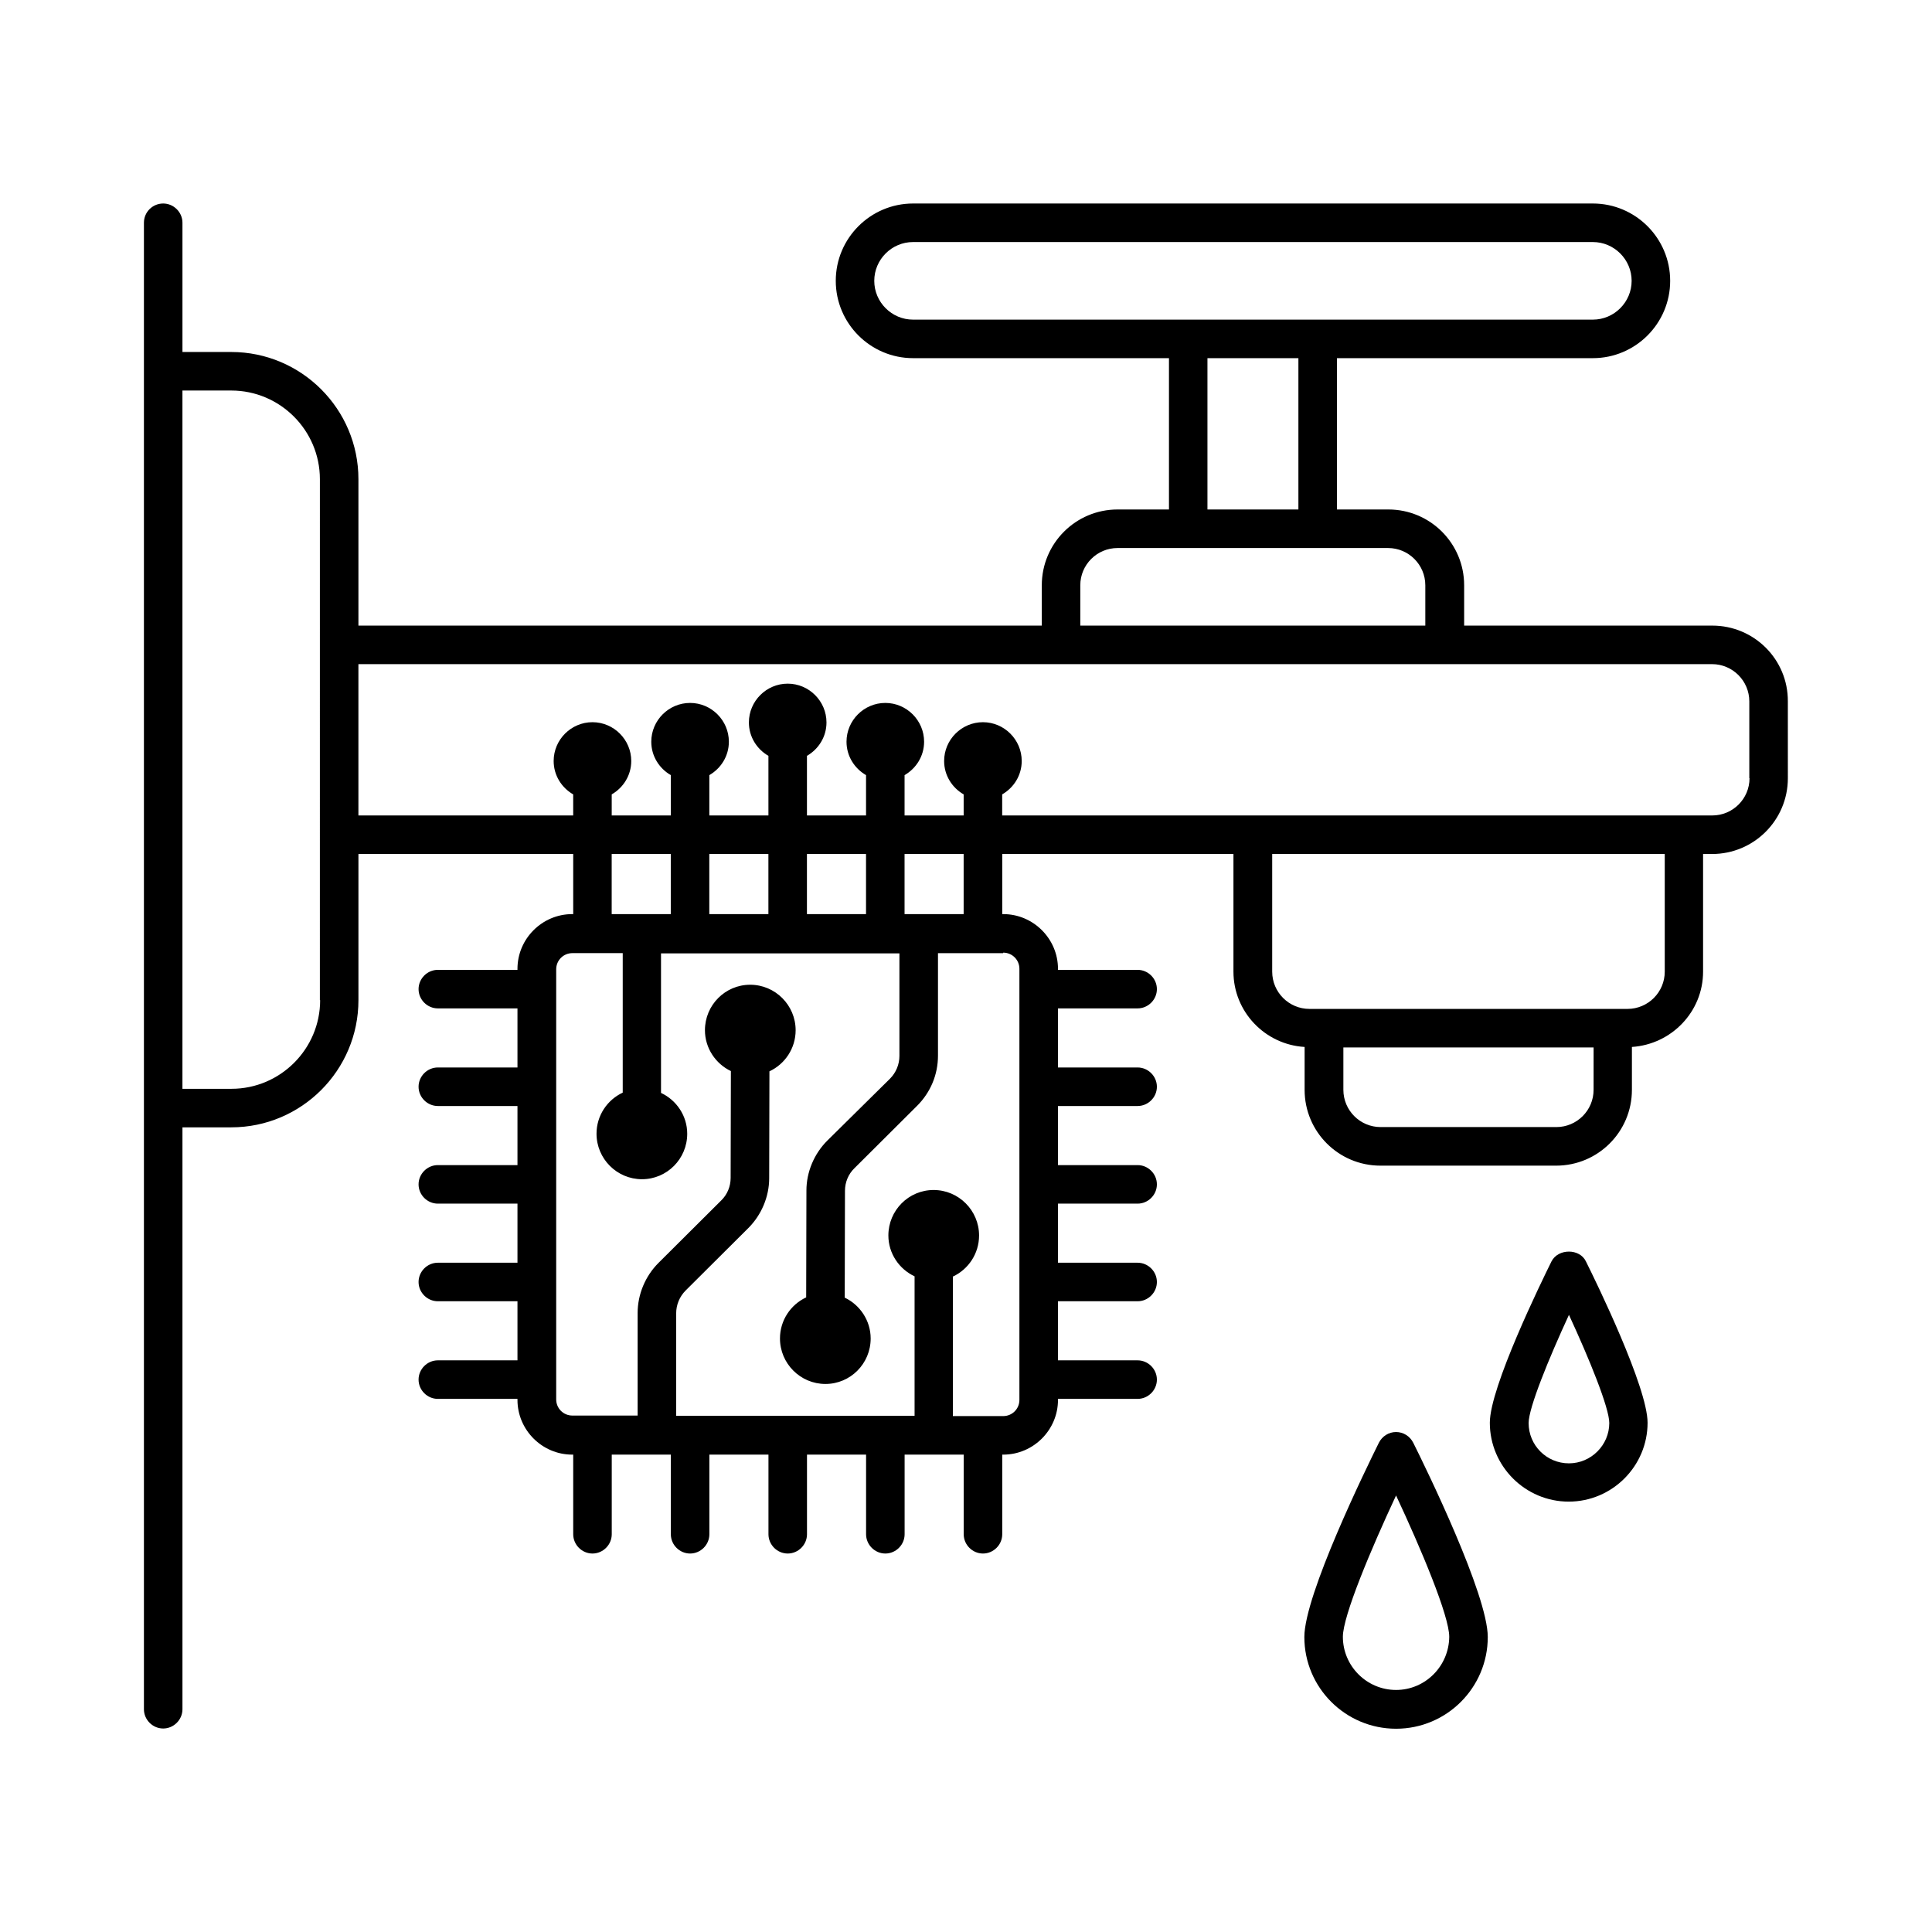 <?xml version="1.0" encoding="UTF-8"?>
<!-- The Best Svg Icon site in the world: iconSvg.co, Visit us! https://iconsvg.co -->
<svg fill="#000000" width="800px" height="800px" version="1.1" viewBox="144 144 512 512" xmlns="http://www.w3.org/2000/svg">
 <g>
  <path d="m597.78 309.79h-65.766v-10.688c0-11.098-8.988-20.086-20.086-20.086h-13.617v-40.102h67.809c11.301 0 20.492-9.191 20.492-20.492s-9.191-20.492-20.492-20.492h-180.14c-11.301 0-20.492 9.191-20.492 20.492s9.191 20.492 20.492 20.492h67.809v40.102h-13.617c-11.098 0-20.086 8.988-20.086 20.086v10.688h-181.1v-38.809c0-18.586-15.113-33.699-33.699-33.699h-12.934v-34.246c0-2.793-2.316-5.106-5.106-5.106-2.793 0-5.106 2.246-5.106 5.106v393.93c0 2.793 2.316 5.106 5.106 5.106 2.793 0 5.106-2.316 5.106-5.106v-154.21h12.938c18.586 0 33.699-15.113 33.699-33.699v-38.738h56.918v15.93h-0.273c-7.965 0-14.5 6.535-14.5 14.5v0.273h-21.105c-2.793 0-5.106 2.316-5.106 5.106 0 2.793 2.316 5.106 5.106 5.106h21.105v15.66h-21.105c-2.793 0-5.106 2.316-5.106 5.106 0 2.793 2.316 5.106 5.106 5.106h21.105v15.66h-21.105c-2.793 0-5.106 2.316-5.106 5.106 0 2.793 2.316 5.106 5.106 5.106h21.105v15.66h-21.105c-2.793 0-5.106 2.316-5.106 5.106 0 2.793 2.316 5.106 5.106 5.106h21.105v15.66h-21.105c-2.793 0-5.106 2.316-5.106 5.106 0 2.793 2.316 5.106 5.106 5.106h21.105v0.273c0 7.965 6.535 14.5 14.5 14.5h0.273v21.105c0 2.793 2.316 5.106 5.106 5.106 2.793 0 5.106-2.316 5.106-5.106v-21.105h15.66v21.105c0 2.793 2.316 5.106 5.106 5.106 2.793 0 5.106-2.316 5.106-5.106v-21.105h15.66v21.105c0 2.793 2.316 5.106 5.106 5.106 2.793 0 5.106-2.316 5.106-5.106v-21.105h15.66v21.105c0 2.793 2.316 5.106 5.106 5.106 2.793 0 5.106-2.316 5.106-5.106v-21.105h15.66v21.105c0 2.793 2.316 5.106 5.106 5.106 2.793 0 5.106-2.316 5.106-5.106v-21.105h0.273c7.965 0 14.5-6.535 14.5-14.5v-0.273h21.105c2.793 0 5.106-2.316 5.106-5.106 0-2.793-2.316-5.106-5.106-5.106h-21.105v-15.66h21.105c2.793 0 5.106-2.316 5.106-5.106 0-2.793-2.316-5.106-5.106-5.106h-21.105v-15.66h21.105c2.793 0 5.106-2.316 5.106-5.106 0-2.793-2.316-5.106-5.106-5.106h-21.105v-15.66h21.105c2.793 0 5.106-2.316 5.106-5.106 0-2.793-2.316-5.106-5.106-5.106h-21.105v-15.66h21.105c2.793 0 5.106-2.316 5.106-5.106 0-2.793-2.316-5.106-5.106-5.106h-21.105v-0.273c0-7.965-6.535-14.5-14.5-14.5h-0.273v-15.93h61.273v31.184c0 10.621 8.375 19.336 18.859 19.949v11.371c0 11.098 8.988 20.086 20.086 20.086h46.566c11.098 0 20.086-8.988 20.086-20.086v-11.371c10.484-0.68 18.859-9.328 18.859-19.949v-31.184h2.383c11.098 0 20.086-8.988 20.086-20.086l-0.004-20.355c0.07-11.098-8.918-20.086-20.016-20.086zm-368.94 99.266c0 12.938-10.555 23.488-23.488 23.488h-13.004v-185.05h12.938c12.938 0 23.488 10.555 23.488 23.488l-0.004 138.07zm157.13-180.35c-5.652 0-10.281-4.629-10.281-10.281s4.629-10.281 10.281-10.281h180.15c5.652 0 10.281 4.629 10.281 10.281s-4.629 10.281-10.281 10.281zm102.12 10.211v40.102h-24.102v-40.102zm-57.801 60.188c0-5.445 4.426-9.871 9.871-9.871h71.691c5.445 0 9.871 4.426 9.871 9.871v10.688h-91.434zm-20.426 97.355c2.383 0 4.289 1.906 4.289 4.289v114.24c0 2.383-1.906 4.289-4.289 4.289h-13.344v-36.969c4.086-1.906 6.945-6.059 6.945-10.895 0-6.606-5.379-12.051-12.051-12.051-6.606 0-11.984 5.379-11.984 12.051 0 4.766 2.859 8.918 6.945 10.824v36.969h-63.18v-27.164c0-2.246 0.887-4.426 2.519-6.059l16.613-16.543c3.473-3.473 5.516-8.305 5.516-13.207l0.066-28.32c4.086-1.906 6.945-6.059 6.945-10.895 0-6.606-5.379-12.051-12.051-12.051-6.606 0-11.984 5.379-11.984 12.051 0 4.766 2.859 8.918 6.875 10.824l-0.066 28.32c0 2.246-0.887 4.426-2.519 5.992l-16.613 16.543c-3.473 3.473-5.516 8.305-5.516 13.277v27.164h-17.293c-2.383 0-4.289-1.906-4.289-4.289v-5.309-0.066-0.066-108.53c0-2.383 1.906-4.289 4.289-4.289h13.344v36.969c-4.086 1.906-6.945 6.059-6.945 10.895 0 6.606 5.379 12.051 12.051 12.051 6.606 0 11.984-5.379 11.984-12.051 0-4.766-2.859-8.918-6.945-10.824v-36.969h63.18v27.164c0 2.246-0.887 4.426-2.519 6.059l-16.609 16.406c-3.473 3.473-5.516 8.305-5.516 13.207l-0.066 28.32c-4.086 1.906-6.945 6.059-6.945 10.895 0 6.606 5.379 12.051 12.051 12.051 6.606 0 11.984-5.379 11.984-12.051 0-4.766-2.859-8.918-6.875-10.824l0.066-28.32c0-2.246 0.887-4.426 2.519-5.992l16.613-16.543c3.539-3.539 5.516-8.238 5.516-13.277v-27.164h17.289zm-103.76-10.211v-15.93h15.66v15.93zm25.871 0v-15.93h15.66v15.93zm25.871 0v-15.93h15.66v15.93zm25.871-15.93h15.66v15.93h-15.66zm182.6 62.496c0 5.445-4.426 9.871-9.871 9.871h-46.566c-5.445 0-9.871-4.426-9.871-9.871v-11.234h66.312zm18.859-31.316c0 5.445-4.426 9.871-9.871 9.871h-84.289c-5.445 0-9.871-4.426-9.871-9.871v-31.184l104.03 0.004zm22.465-51.266c0 5.445-4.426 9.871-9.871 9.871h-188.18v-5.582c3.062-1.77 5.176-5.039 5.176-8.852 0-5.652-4.629-10.281-10.281-10.281-5.652 0-10.281 4.629-10.281 10.281 0 3.812 2.109 7.082 5.176 8.852v5.582h-15.66v-10.688c3.062-1.77 5.176-5.039 5.176-8.852 0-5.652-4.629-10.281-10.281-10.281s-10.281 4.629-10.281 10.281c0 3.812 2.109 7.082 5.176 8.852v10.688h-15.66v-15.797c3.062-1.77 5.176-5.039 5.176-8.852 0-5.652-4.629-10.281-10.281-10.281s-10.281 4.629-10.281 10.281c0 3.812 2.109 7.082 5.176 8.852v15.797h-15.66v-10.688c3.062-1.77 5.176-5.039 5.176-8.852 0-5.652-4.629-10.281-10.281-10.281s-10.281 4.629-10.281 10.281c0 3.812 2.109 7.082 5.176 8.852v10.688h-15.66v-5.582c3.062-1.77 5.176-5.039 5.176-8.852 0-5.652-4.629-10.281-10.281-10.281-5.652 0-10.281 4.629-10.281 10.281 0 3.812 2.109 7.082 5.176 8.852v5.582h-56.918v-40.102h358.73c5.445 0 9.871 4.426 9.871 9.871v20.359z"/>
  <path d="m513.97 523.5c-1.906 0-3.676 1.09-4.562 2.859-3.269 6.606-19.742 40.238-19.742 51.469 0 13.414 10.895 24.305 24.305 24.305 13.414 0 24.305-10.895 24.305-24.305 0-11.234-16.406-44.797-19.742-51.469-0.887-1.77-2.656-2.859-4.562-2.859zm0 68.355c-7.762 0-14.094-6.332-14.094-14.094 0-5.516 7.422-23.148 14.094-37.445 6.672 14.23 14.094 31.93 14.094 37.445-0.07 7.762-6.332 14.094-14.094 14.094z"/>
  <path d="m555.16 478.29c-2.723 5.516-16.34 33.359-16.34 42.754 0 11.508 9.395 20.902 20.902 20.902 11.508 0 20.902-9.395 20.902-20.902 0-9.395-13.617-37.309-16.34-42.754-1.637-3.473-7.356-3.473-9.125 0zm4.629 53.512c-5.922 0-10.688-4.766-10.688-10.688 0-4.016 5.309-17.02 10.688-28.664 5.379 11.641 10.688 24.645 10.688 28.664 0 5.856-4.832 10.688-10.688 10.688z"/>
 </g>
</svg>